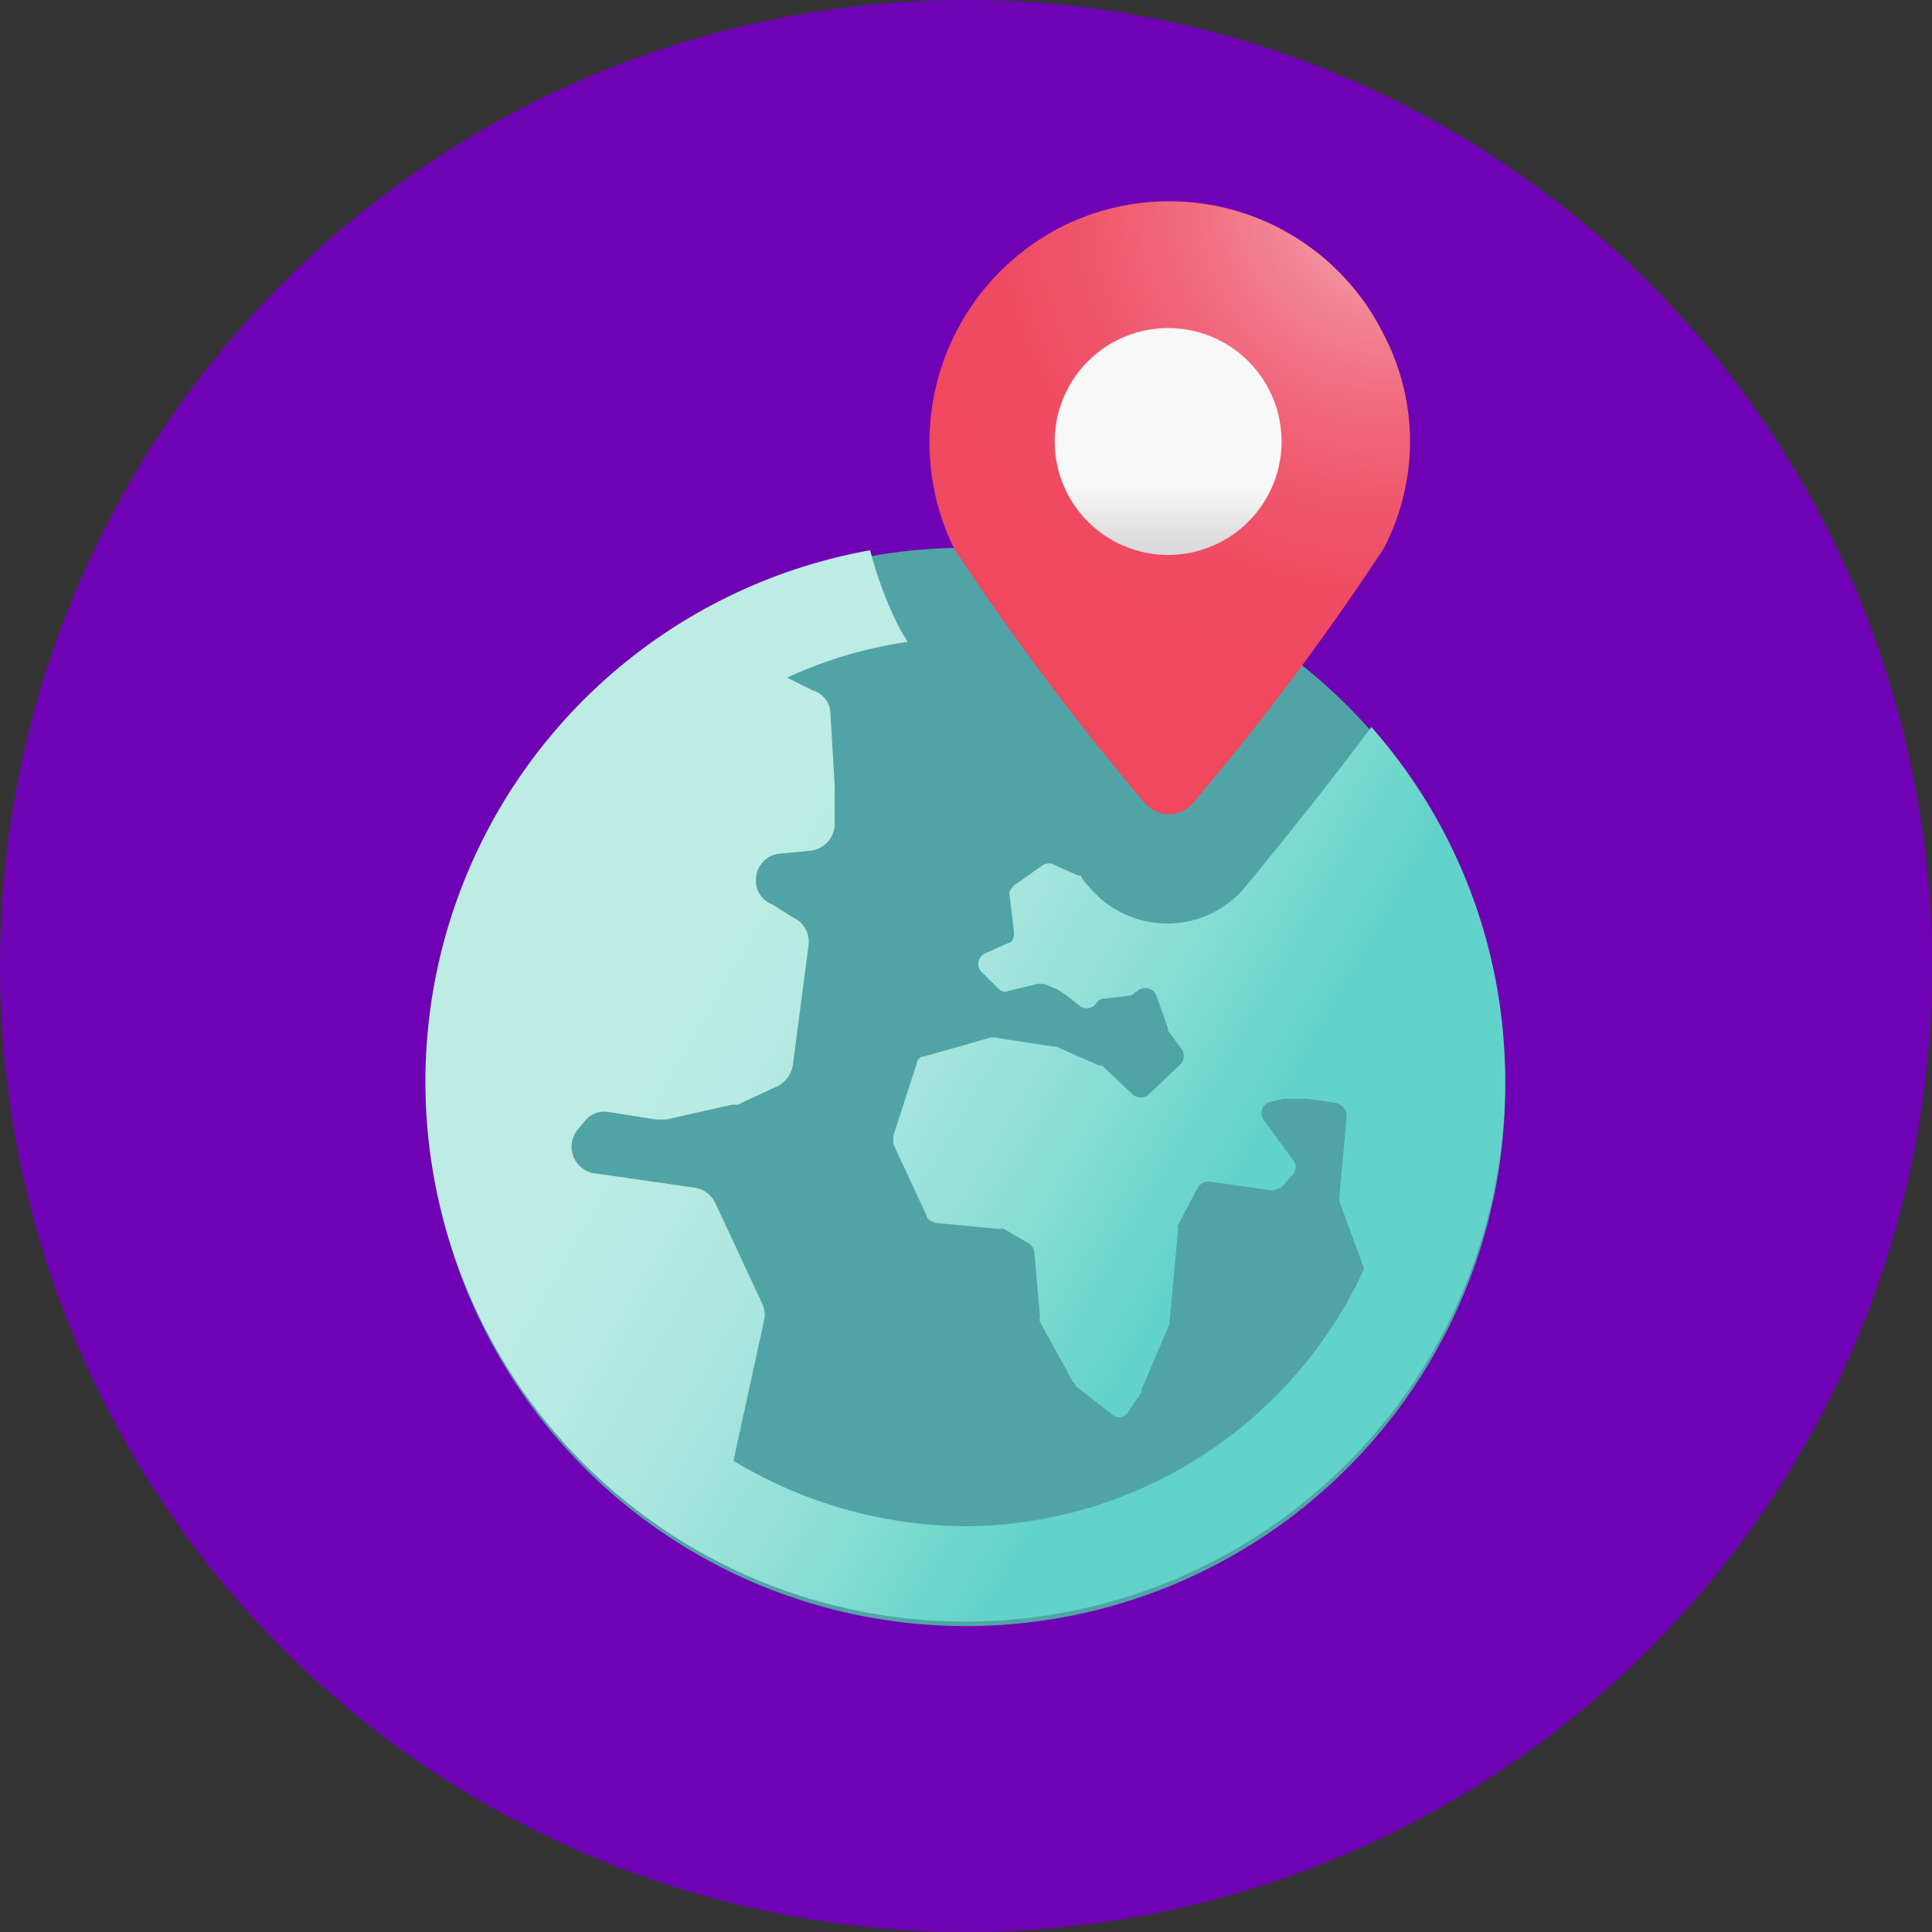 <?xml version="1.0" encoding="UTF-8"?> <svg xmlns="http://www.w3.org/2000/svg" xmlns:xlink="http://www.w3.org/1999/xlink" id="Layer_1" data-name="Layer 1" viewBox="0 0 54 54"><rect x="0" y="0" width="54" height="54" fill="#333333" stroke="none"/><defs><style>.cls-1{fill:none;}.cls-2{fill:#6f02b5;}.cls-3{fill:#51a4a6;}.cls-4{fill:url(#linear-gradient);}.cls-5{fill:url(#linear-gradient-2);}.cls-6{fill:url(#radial-gradient);}.cls-7{clip-path:url(#clip-path);}</style><linearGradient id="linear-gradient" x1="16.55" y1="24.69" x2="33.64" y2="34.56" gradientUnits="userSpaceOnUse"><stop offset="0.2" stop-color="#bcece4"></stop><stop offset="0.34" stop-color="#b6eae2"></stop><stop offset="0.54" stop-color="#a5e5dd"></stop><stop offset="0.76" stop-color="#88ded5"></stop><stop offset="1" stop-color="#62d3ca"></stop></linearGradient><linearGradient id="linear-gradient-2" x1="32.67" y1="15.15" x2="32.67" y2="13.64" gradientUnits="userSpaceOnUse"><stop offset="0" stop-color="#dbdbdb"></stop><stop offset="1" stop-color="#f8f8f8"></stop></linearGradient><radialGradient id="radial-gradient" cx="38.82" cy="5.65" r="13.56" gradientUnits="userSpaceOnUse"><stop offset="0" stop-color="#f4afb9"></stop><stop offset="0.01" stop-color="#f4acb7"></stop><stop offset="0.21" stop-color="#f28897"></stop><stop offset="0.41" stop-color="#f16c7f"></stop><stop offset="0.61" stop-color="#f0586d"></stop><stop offset="0.8" stop-color="#ef4c63"></stop><stop offset="1" stop-color="#ef485f"></stop></radialGradient><clipPath id="clip-path"><circle class="cls-1" cx="-438.19" cy="364.28" r="150"></circle></clipPath></defs><title>Icon-Countries</title><circle class="cls-2" cx="27" cy="27" r="27"></circle><circle class="cls-3" cx="27" cy="30.38" r="15.07"></circle><path class="cls-4" d="M38.33,20.32c-1.06,1.43-2.36,3.05-3.49,4.43a2.84,2.84,0,0,1-4.43,0,.72.72,0,0,1-.2-.28h-.08l-.65-.29a.32.32,0,0,0-.33,0l-.81.57c-.08.08-.16.2-.12.29l.12,1c0,.12,0,.28-.16.32l-.65.29a.32.32,0,0,0-.08.53l.44.44a.26.26,0,0,0,.29.08l.81-.2h.2l.37.16a4.36,4.36,0,0,1,.61.45.33.33,0,0,0,.48-.08.26.26,0,0,1,.25-.12l.65-.08a.21.21,0,0,0,.16-.08l.08-.05a.33.33,0,0,1,.53.13l.32.89s0,0,0,.08l.36.49a.33.33,0,0,1,0,.45l-.89.85a.33.33,0,0,1-.45,0l-.86-.81s0,0-.08,0l-1.21-.53c-.05,0-.09,0-.09,0L27.81,29h-.12l-1.87.53c-.12,0-.2.12-.2.21l-.65,2c0,.08,0,.16,0,.24l.93,2c0,.12.17.16.25.2l1.78.17a.17.17,0,0,1,.13,0l.69.4a.35.35,0,0,1,.16.25l.16,1.83a.15.15,0,0,0,0,.12L30,38.64c.05,0,.05.08.09.12l1,.78a.29.29,0,0,0,.45-.09l.36-.52a.19.19,0,0,0,0-.08L32.69,37v-.08l.24-2.56a.17.17,0,0,1,0-.13l.53-1a.37.37,0,0,1,.32-.21l1.75.25a.74.74,0,0,0,.28-.08l.33-.37a.31.31,0,0,0,0-.4l-.81-1.1a.33.33,0,0,1,.2-.53l.33-.08.69,0h0l.81.12a.4.4,0,0,1,.28.37l-.2,2.23v.16l.69,1.87A12.35,12.35,0,0,1,27,42.66a12.69,12.69,0,0,1-6.5-1.83l.86-3.94a.71.71,0,0,0-.05-.44L20,33.64a.77.77,0,0,0-.56-.44l-2.85-.41a.75.75,0,0,1-.44-1.22l.2-.24a.69.69,0,0,1,.65-.25l1.34.21h.28l1.83-.41s.12,0,.16,0l1.14-.53a.84.84,0,0,0,.41-.57l.44-3.37a.75.75,0,0,0-.44-.77l-.57-.36a.71.71,0,0,1-.45-.81.73.73,0,0,1,.65-.61l.85-.08a.76.76,0,0,0,.69-.77l0-1.06-.12-2a.68.68,0,0,0-.49-.65L22,18.94a12.19,12.19,0,0,1,3.37-1,5.83,5.83,0,0,1-.36-.65,10.9,10.9,0,0,1-.69-1.91A15.09,15.09,0,1,0,42.07,30.27a14.93,14.93,0,0,0-3.74-9.95Z"></path><circle class="cls-5" cx="32.67" cy="12.34" r="3.21"></circle><path class="cls-6" d="M32.64,9.17a3.17,3.17,0,1,1-3.16,3.17A3.17,3.17,0,0,1,32.64,9.17ZM32,22.45a.88.88,0,0,0,1.34,0,72.6,72.6,0,0,0,5.33-7.11,6.45,6.45,0,0,0,0-6,6.69,6.69,0,0,0-9-3,6.76,6.76,0,0,0-3,9A73.26,73.26,0,0,0,32,22.45Z"></path></svg> 